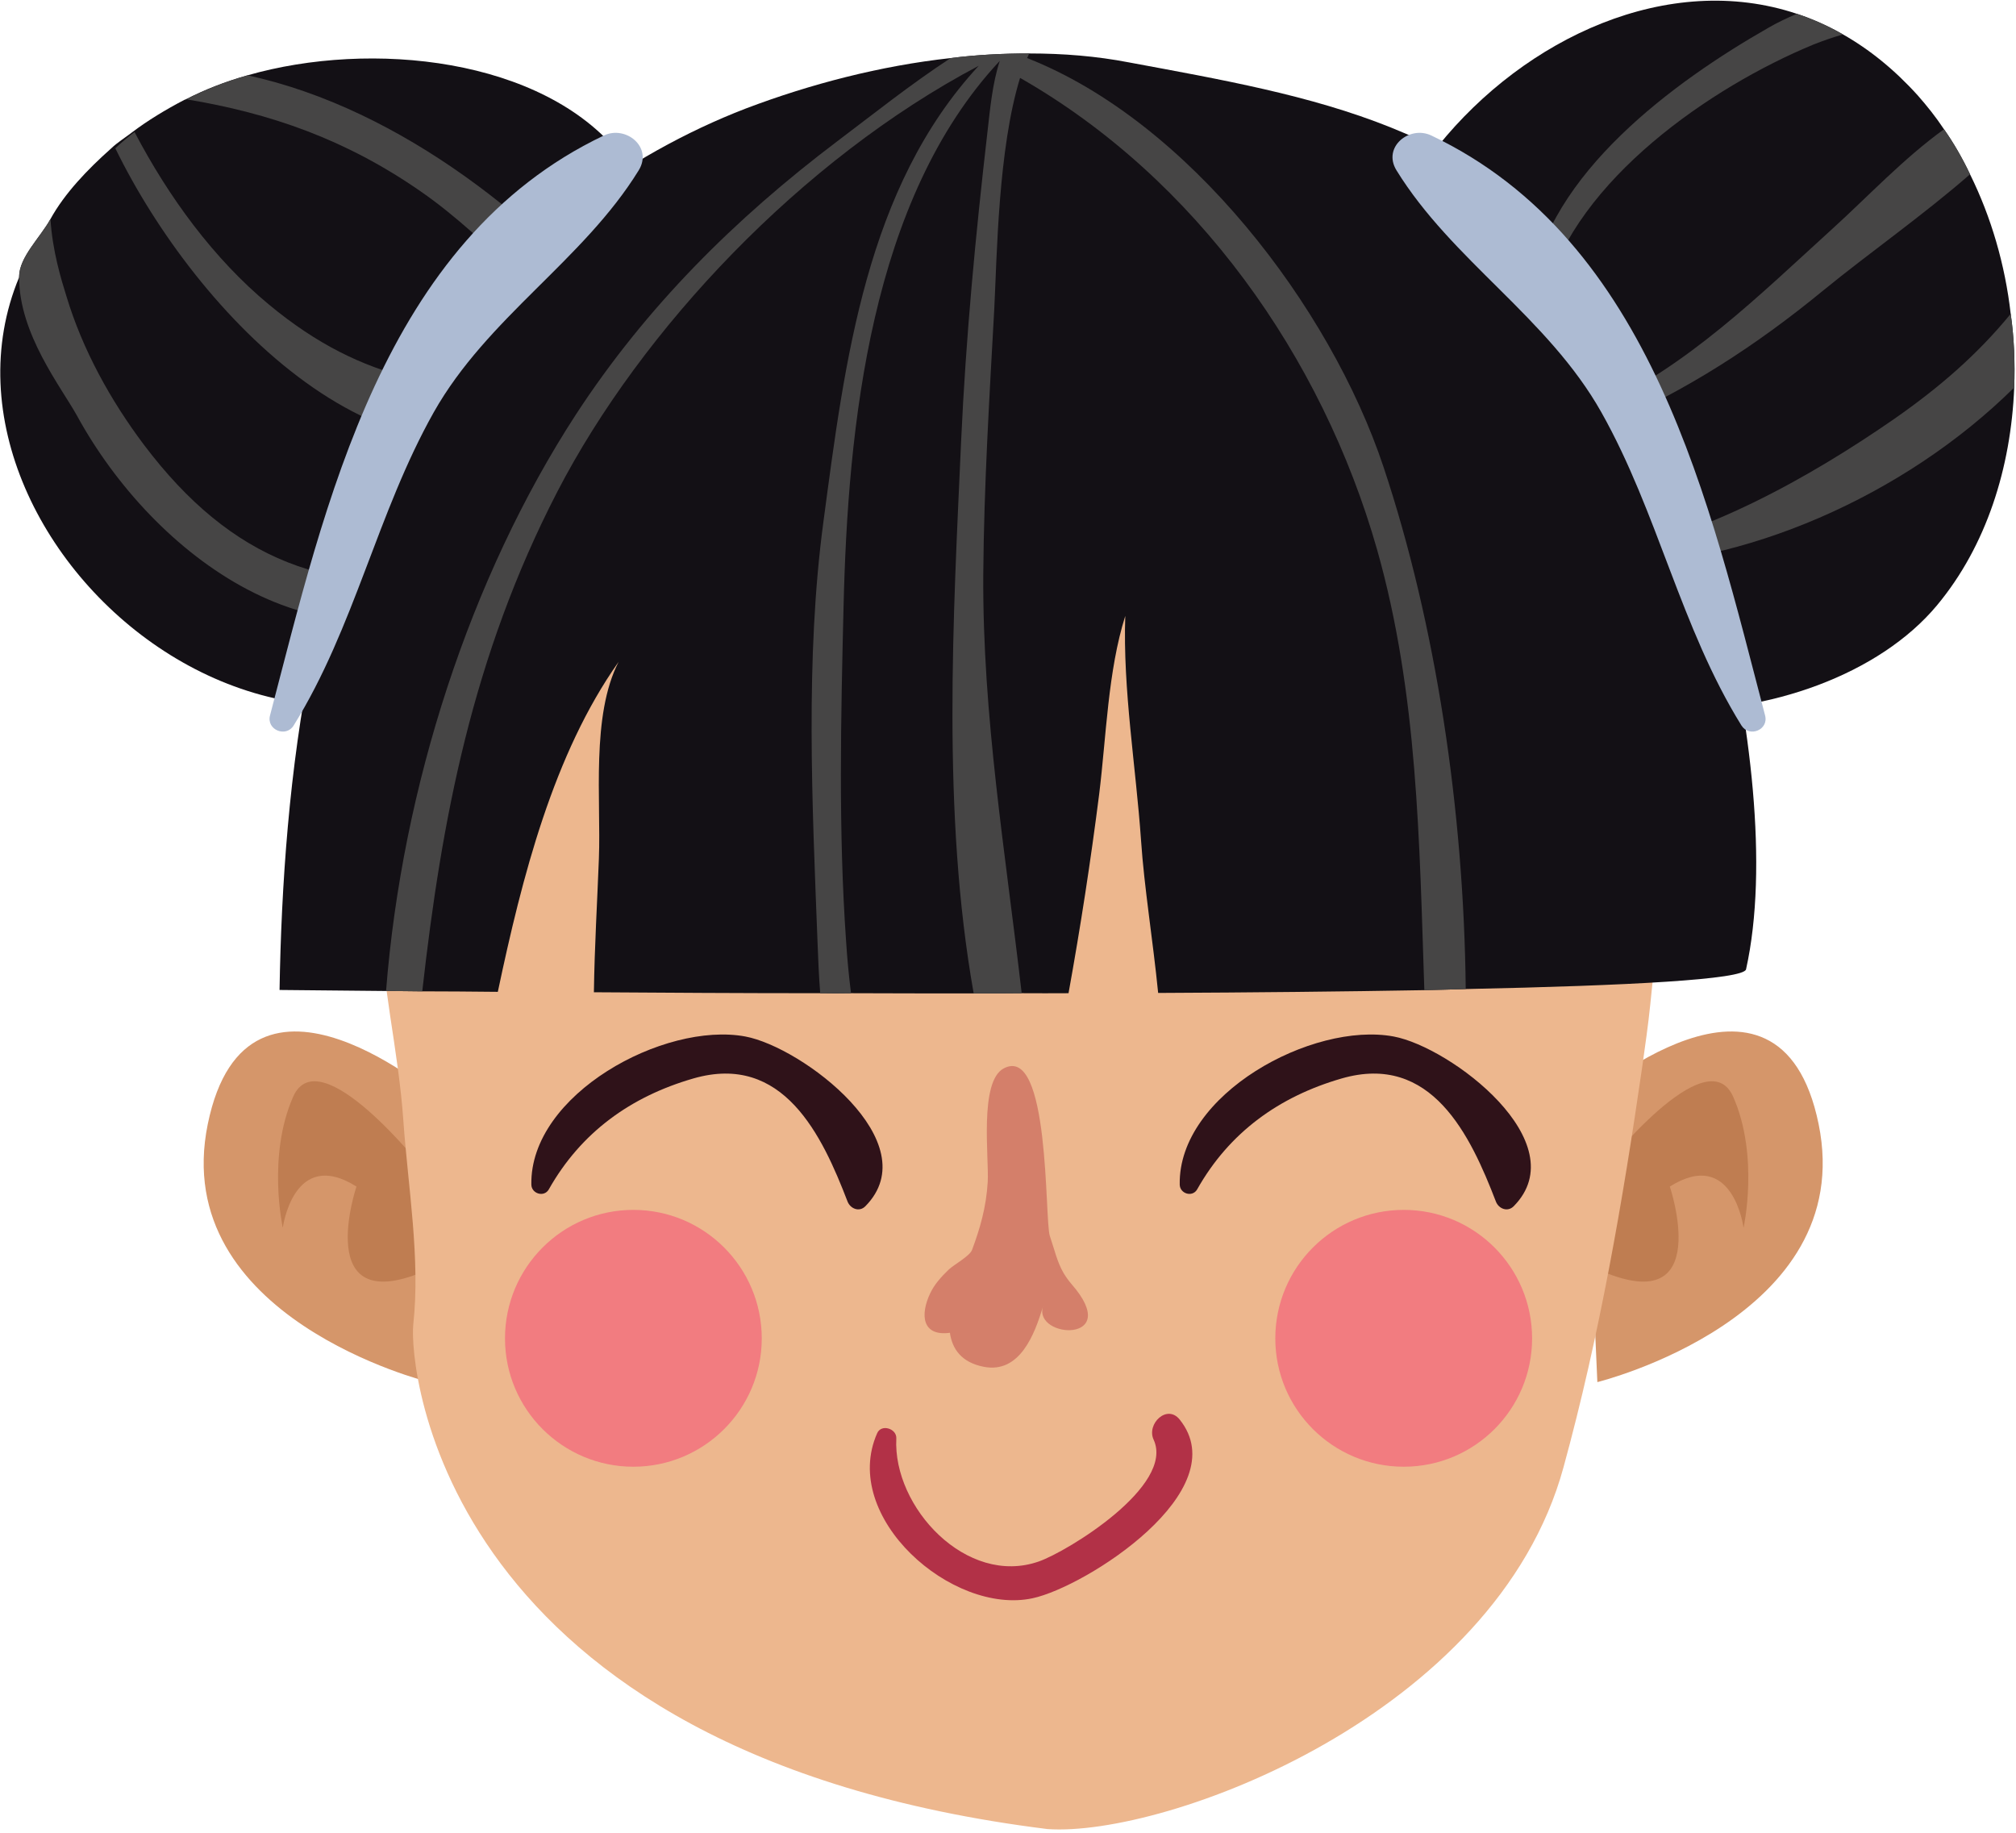 <?xml version="1.0" encoding="UTF-8" standalone="no"?>
<!DOCTYPE svg PUBLIC "-//W3C//DTD SVG 1.1//EN" "http://www.w3.org/Graphics/SVG/1.1/DTD/svg11.dtd">
<svg width="100%" height="100%" viewBox="0 0 220 200" version="1.1" xmlns="http://www.w3.org/2000/svg" xmlns:xlink="http://www.w3.org/1999/xlink" xml:space="preserve" xmlns:serif="http://www.serif.com/" style="fill-rule:evenodd;clip-rule:evenodd;stroke-linejoin:round;stroke-miterlimit:2;">
    <g transform="matrix(4.167,0,0,4.167,-372.946,-932.421)">
        <path d="M101.06,252.58C101.06,252.58 95.977,248.132 94.941,253.202C93.903,258.275 100.735,259.957 100.735,259.957L101.06,252.58Z" style="fill:rgb(213,150,106);fill-rule:nonzero;"/>
        <path d="M100.585,254.374C100.585,254.374 97.867,250.925 97.177,252.484C96.49,254.044 96.906,255.916 96.906,255.916C96.906,255.916 97.184,253.798 98.835,254.836C98.835,254.836 97.67,258.294 100.602,257.059C100.602,257.059 101.748,255.935 100.585,254.374Z" style="fill:rgb(191,125,81);fill-rule:nonzero;"/>
        <path d="M131.007,252.58C131.007,252.58 136.091,248.132 137.127,253.202C138.162,258.275 131.332,259.957 131.332,259.957L131.007,252.58Z" style="fill:rgb(213,150,106);fill-rule:nonzero;"/>
        <path d="M131.482,254.374C131.482,254.374 134.198,250.925 134.889,252.484C135.577,254.044 135.161,255.916 135.161,255.916C135.161,255.916 134.884,253.798 133.23,254.836C133.23,254.836 134.396,258.294 131.466,257.059C131.466,257.059 130.315,255.935 131.482,254.374Z" style="fill:rgb(191,125,81);fill-rule:nonzero;"/>
        <path d="M132.719,250.06C132.664,250.604 132.583,251.155 132.506,251.709C131.996,255.23 131.39,258.744 130.445,262.19C128.669,268.687 120.01,271.879 116.931,271.662C101.036,269.681 100.206,259.546 100.323,258.447C100.511,256.725 100.187,254.855 100.065,253.134C100.003,252.22 99.855,251.28 99.714,250.342C99.483,248.745 99.274,247.129 99.542,245.571L99.583,245.348C99.878,243.779 100.423,242.157 101.066,240.698C103.086,236.142 107.161,231.038 112.985,230.938C114.349,230.914 115.732,231.132 117.081,231.516C119.025,232.063 120.902,232.932 122.551,233.854C126.215,235.914 129.873,238.254 131.703,241.998C132.989,244.636 133.023,247.299 132.719,250.06Z" style="fill:rgb(237,183,142);fill-rule:nonzero;"/>
        <path d="M106.915,236.228L105.584,238.189C98.379,247.807 87,238.238 90,231.025L90,231.017C90,230.496 90.553,229.987 90.822,229.498C91.189,228.832 91.783,228.208 92.414,227.647C92.57,227.496 92.792,227.358 92.97,227.22C93.366,226.921 93.836,226.635 94.326,226.379L94.367,226.364C94.853,226.113 95.4,225.899 95.98,225.736C99.234,224.803 103.708,225.284 105.731,227.796C107.708,230.252 107.053,233.413 106.915,236.228Z" style="fill:rgb(19,16,21);fill-rule:nonzero;"/>
        <path d="M102.058,239.21C97.903,241.594 93.529,238.324 91.518,234.652C91.098,233.894 90,232.51 90,231.025L90,231.017C90,230.496 90.553,229.987 90.822,229.498C90.871,230.335 91.109,231.102 91.24,231.522C91.66,232.917 92.396,234.252 93.276,235.42C95.544,238.421 98.16,239.467 101.858,238.811C102.1,238.768 102.287,239.079 102.058,239.21Z" style="fill:rgb(70,69,69);fill-rule:nonzero;"/>
        <path d="M104.484,234.623C99.694,237.316 94.64,231.988 92.52,227.647C92.677,227.496 92.843,227.358 93.023,227.22C93.915,228.922 95.094,230.539 96.544,231.74C99.052,233.821 101.238,234.001 104.339,234.09C104.615,234.103 104.741,234.48 104.484,234.623Z" style="fill:rgb(70,69,69);fill-rule:nonzero;"/>
        <path d="M105.831,233.143C103.837,231.994 102.408,230.084 100.515,228.774C98.555,227.413 96.574,226.725 94.381,226.364C94.868,226.113 95.407,225.899 95.986,225.736C100.012,226.612 103.734,229.606 106.201,232.666C106.413,232.923 106.148,233.325 105.831,233.143Z" style="fill:rgb(70,69,69);fill-rule:nonzero;"/>
        <path d="M142.249,233.911C142.164,236.015 141.518,238.061 140.23,239.611C137.207,243.245 128.627,243.717 126.824,238.475L126.543,237.629C121.557,231.102 129.836,221.881 136.559,224.125C136.967,224.26 137.368,224.438 137.764,224.664C138.453,225.055 139.11,225.583 139.723,226.262C139.968,226.54 140.201,226.833 140.41,227.148C140.667,227.513 140.895,227.911 141.092,228.327C141.644,229.443 142.01,230.694 142.157,231.982C142.249,232.618 142.271,233.265 142.249,233.911Z" style="fill:rgb(19,16,21);fill-rule:nonzero;"/>
        <path d="M137.764,224.664C137.507,224.739 137.248,224.828 136.99,224.93C134.309,226.037 130.787,228.466 129.985,231.438C129.914,231.7 129.548,231.588 129.59,231.329C130.046,228.314 133.333,225.904 135.807,224.493C136.045,224.354 136.297,224.235 136.559,224.125C136.967,224.26 137.368,224.438 137.764,224.664Z" style="fill:rgb(70,69,69);fill-rule:nonzero;"/>
        <path d="M141.092,228.327C139.854,229.407 138.446,230.39 137.256,231.363C135.481,232.821 133.673,233.988 131.566,234.905C131.261,235.042 130.985,234.587 131.303,234.448C133.698,233.358 135.577,231.491 137.499,229.744C138.397,228.93 139.352,227.911 140.41,227.148C140.667,227.513 140.895,227.911 141.092,228.327Z" style="fill:rgb(70,69,69);fill-rule:nonzero;"/>
        <path d="M142.249,233.911C139.362,236.767 135.124,238.599 131.434,238.581C131.254,238.581 131.202,238.289 131.395,238.266C134.051,237.867 136.908,236.258 139.116,234.727C140.31,233.894 141.297,233.032 142.157,231.982C142.249,232.618 142.271,233.265 142.249,233.911Z" style="fill:rgb(70,69,69);fill-rule:nonzero;"/>
        <path d="M135.226,249.148C135.165,249.413 132.178,249.575 127.885,249.664C127.53,249.676 127.172,249.684 126.801,249.693C124.681,249.73 122.297,249.755 119.83,249.766C119.693,248.383 119.465,247.005 119.382,245.771C119.249,243.857 118.902,241.807 118.969,239.893C118.514,241.329 118.471,243.06 118.286,244.555C118.064,246.307 117.796,248.043 117.483,249.773C117.076,249.773 116.669,249.778 116.256,249.773C115.837,249.778 115.418,249.778 114.999,249.778C113.921,249.778 112.849,249.778 111.787,249.773C111.521,249.778 111.249,249.778 110.98,249.773C108.885,249.773 106.868,249.76 105.053,249.748C105.07,248.55 105.142,247.358 105.184,246.244C105.242,244.713 104.976,242.504 105.7,241.096C103.993,243.51 103.172,246.729 102.537,249.737C101.82,249.73 101.154,249.724 100.558,249.724C100.222,249.718 99.904,249.718 99.61,249.715C97.867,249.7 96.821,249.688 96.821,249.688C96.91,244.258 97.646,237.389 100.885,232.832C102.843,230.072 105.885,227.815 109.034,226.604C110.718,225.965 112.557,225.486 114.395,225.284C115.082,225.197 115.771,225.163 116.454,225.163C117.347,225.163 118.213,225.233 119.059,225.396C123.926,226.301 128.313,227.011 131.549,231.453C133.309,233.875 136.422,243.761 135.226,249.148Z" style="fill:rgb(19,16,21);fill-rule:nonzero;"/>
        <path d="M127.885,249.664C127.53,249.676 127.172,249.684 126.801,249.693C126.67,245.82 126.633,241.935 125.567,238.168C124.125,233.096 120.813,228.428 116.214,225.803C115.639,227.663 115.609,230.474 115.538,231.856C115.411,234.164 115.268,236.484 115.25,238.805C115.227,242.515 115.837,246.131 116.256,249.773C115.837,249.778 115.418,249.778 114.999,249.778C114.16,245.054 114.465,239.905 114.67,235.317C114.794,232.598 115.047,229.935 115.358,227.234C115.43,226.601 115.49,225.946 115.682,225.358C112.291,228.988 111.705,234.936 111.591,239.652C111.521,242.557 111.454,245.521 111.658,248.417C111.688,248.873 111.729,249.322 111.787,249.773C111.521,249.778 111.249,249.778 110.98,249.773C110.943,249.317 110.926,248.86 110.909,248.417C110.771,244.819 110.584,241.006 111.064,237.426C111.626,233.21 112.179,228.677 115.131,225.486C110.488,227.936 106.291,232.395 104.094,236.642C101.866,240.958 101.064,245.232 100.558,249.724C100.222,249.718 99.904,249.718 99.61,249.715C100.029,244.372 101.813,238.88 104.579,234.623C106.418,231.803 108.747,229.487 111.43,227.46C112.345,226.771 113.334,225.979 114.395,225.284C115.082,225.197 115.771,225.163 116.454,225.163L116.399,225.284C120.621,226.939 124.335,231.803 125.729,235.983C127.107,240.114 127.836,245 127.885,249.664Z" style="fill:rgb(70,69,69);fill-rule:nonzero;"/>
        <path d="M117.356,257.106C117.183,256.809 117.121,256.505 116.993,256.129C116.854,255.719 117.003,251.09 115.784,251.743C115.139,252.087 115.403,254.087 115.367,254.712C115.327,255.387 115.163,255.939 114.956,256.496C114.895,256.658 114.479,256.882 114.345,257.011C114.156,257.193 113.973,257.391 113.858,257.636C113.595,258.193 113.645,258.764 114.376,258.666C114.437,259.089 114.679,259.445 115.268,259.557C116.204,259.736 116.597,258.71 116.813,257.977C116.561,258.826 118.927,258.956 117.566,257.396C117.481,257.297 117.415,257.202 117.356,257.106Z" style="fill:rgb(212,127,106);fill-rule:nonzero;"/>
        <path d="M109.449,258.813C109.449,260.667 107.943,262.173 106.086,262.173C104.23,262.173 102.725,260.667 102.725,258.813C102.725,256.953 104.23,255.447 106.086,255.447C107.943,255.447 109.449,256.953 109.449,258.813Z" style="fill:rgb(242,124,128);fill-rule:nonzero;"/>
        <path d="M129.623,258.813C129.623,260.667 128.119,262.173 126.262,262.173C124.404,262.173 122.898,260.667 122.898,258.813C122.898,256.953 124.404,255.447 126.262,255.447C128.119,255.447 129.623,256.953 129.623,258.813Z" style="fill:rgb(242,124,128);fill-rule:nonzero;"/>
        <path d="M109.016,250.906C106.895,250.513 103.374,252.418 103.415,254.785C103.419,255.025 103.751,255.126 103.873,254.909C104.715,253.417 106.018,252.479 107.656,252.006C110.011,251.325 111.031,253.497 111.696,255.229C111.771,255.418 112.004,255.512 112.162,255.352C113.81,253.683 110.513,251.184 109.016,250.906Z" style="fill:rgb(47,18,25);fill-rule:nonzero;"/>
        <path d="M125.995,250.906C123.872,250.513 120.352,252.418 120.395,254.785C120.399,255.025 120.729,255.126 120.852,254.909C121.693,253.417 122.998,252.479 124.634,252.006C126.988,251.325 128.009,253.497 128.675,255.229C128.748,255.418 128.981,255.512 129.141,255.352C130.787,253.683 127.493,251.184 125.995,250.906Z" style="fill:rgb(47,18,25);fill-rule:nonzero;"/>
        <path d="M120.394,260.938C120.063,260.525 119.52,261.051 119.711,261.464C120.27,262.673 117.458,264.391 116.706,264.654C114.813,265.318 112.878,263.232 112.973,261.431C112.986,261.175 112.582,261.046 112.472,261.294C111.496,263.497 114.441,266.072 116.544,265.617C117.936,265.318 121.886,262.798 120.394,260.938Z" style="fill:rgb(178,49,71);fill-rule:nonzero;"/>
        <path d="M105.316,227.311C99.519,230.066 98.017,236.989 96.571,242.5C96.473,242.876 96.99,243.087 97.191,242.761C98.786,240.194 99.377,237.196 100.858,234.562C102.261,232.076 104.771,230.586 106.227,228.223C106.603,227.612 105.885,227.04 105.316,227.311Z" style="fill:rgb(173,187,211);fill-rule:nonzero;"/>
        <path d="M126.983,227.311C132.78,230.066 134.279,236.989 135.725,242.5C135.824,242.876 135.31,243.087 135.105,242.761C133.512,240.194 132.921,237.196 131.438,234.562C130.039,232.076 127.527,230.586 126.071,228.223C125.696,227.612 126.414,227.04 126.983,227.311Z" style="fill:rgb(173,187,211);fill-rule:nonzero;"/>
    </g>
</svg>
